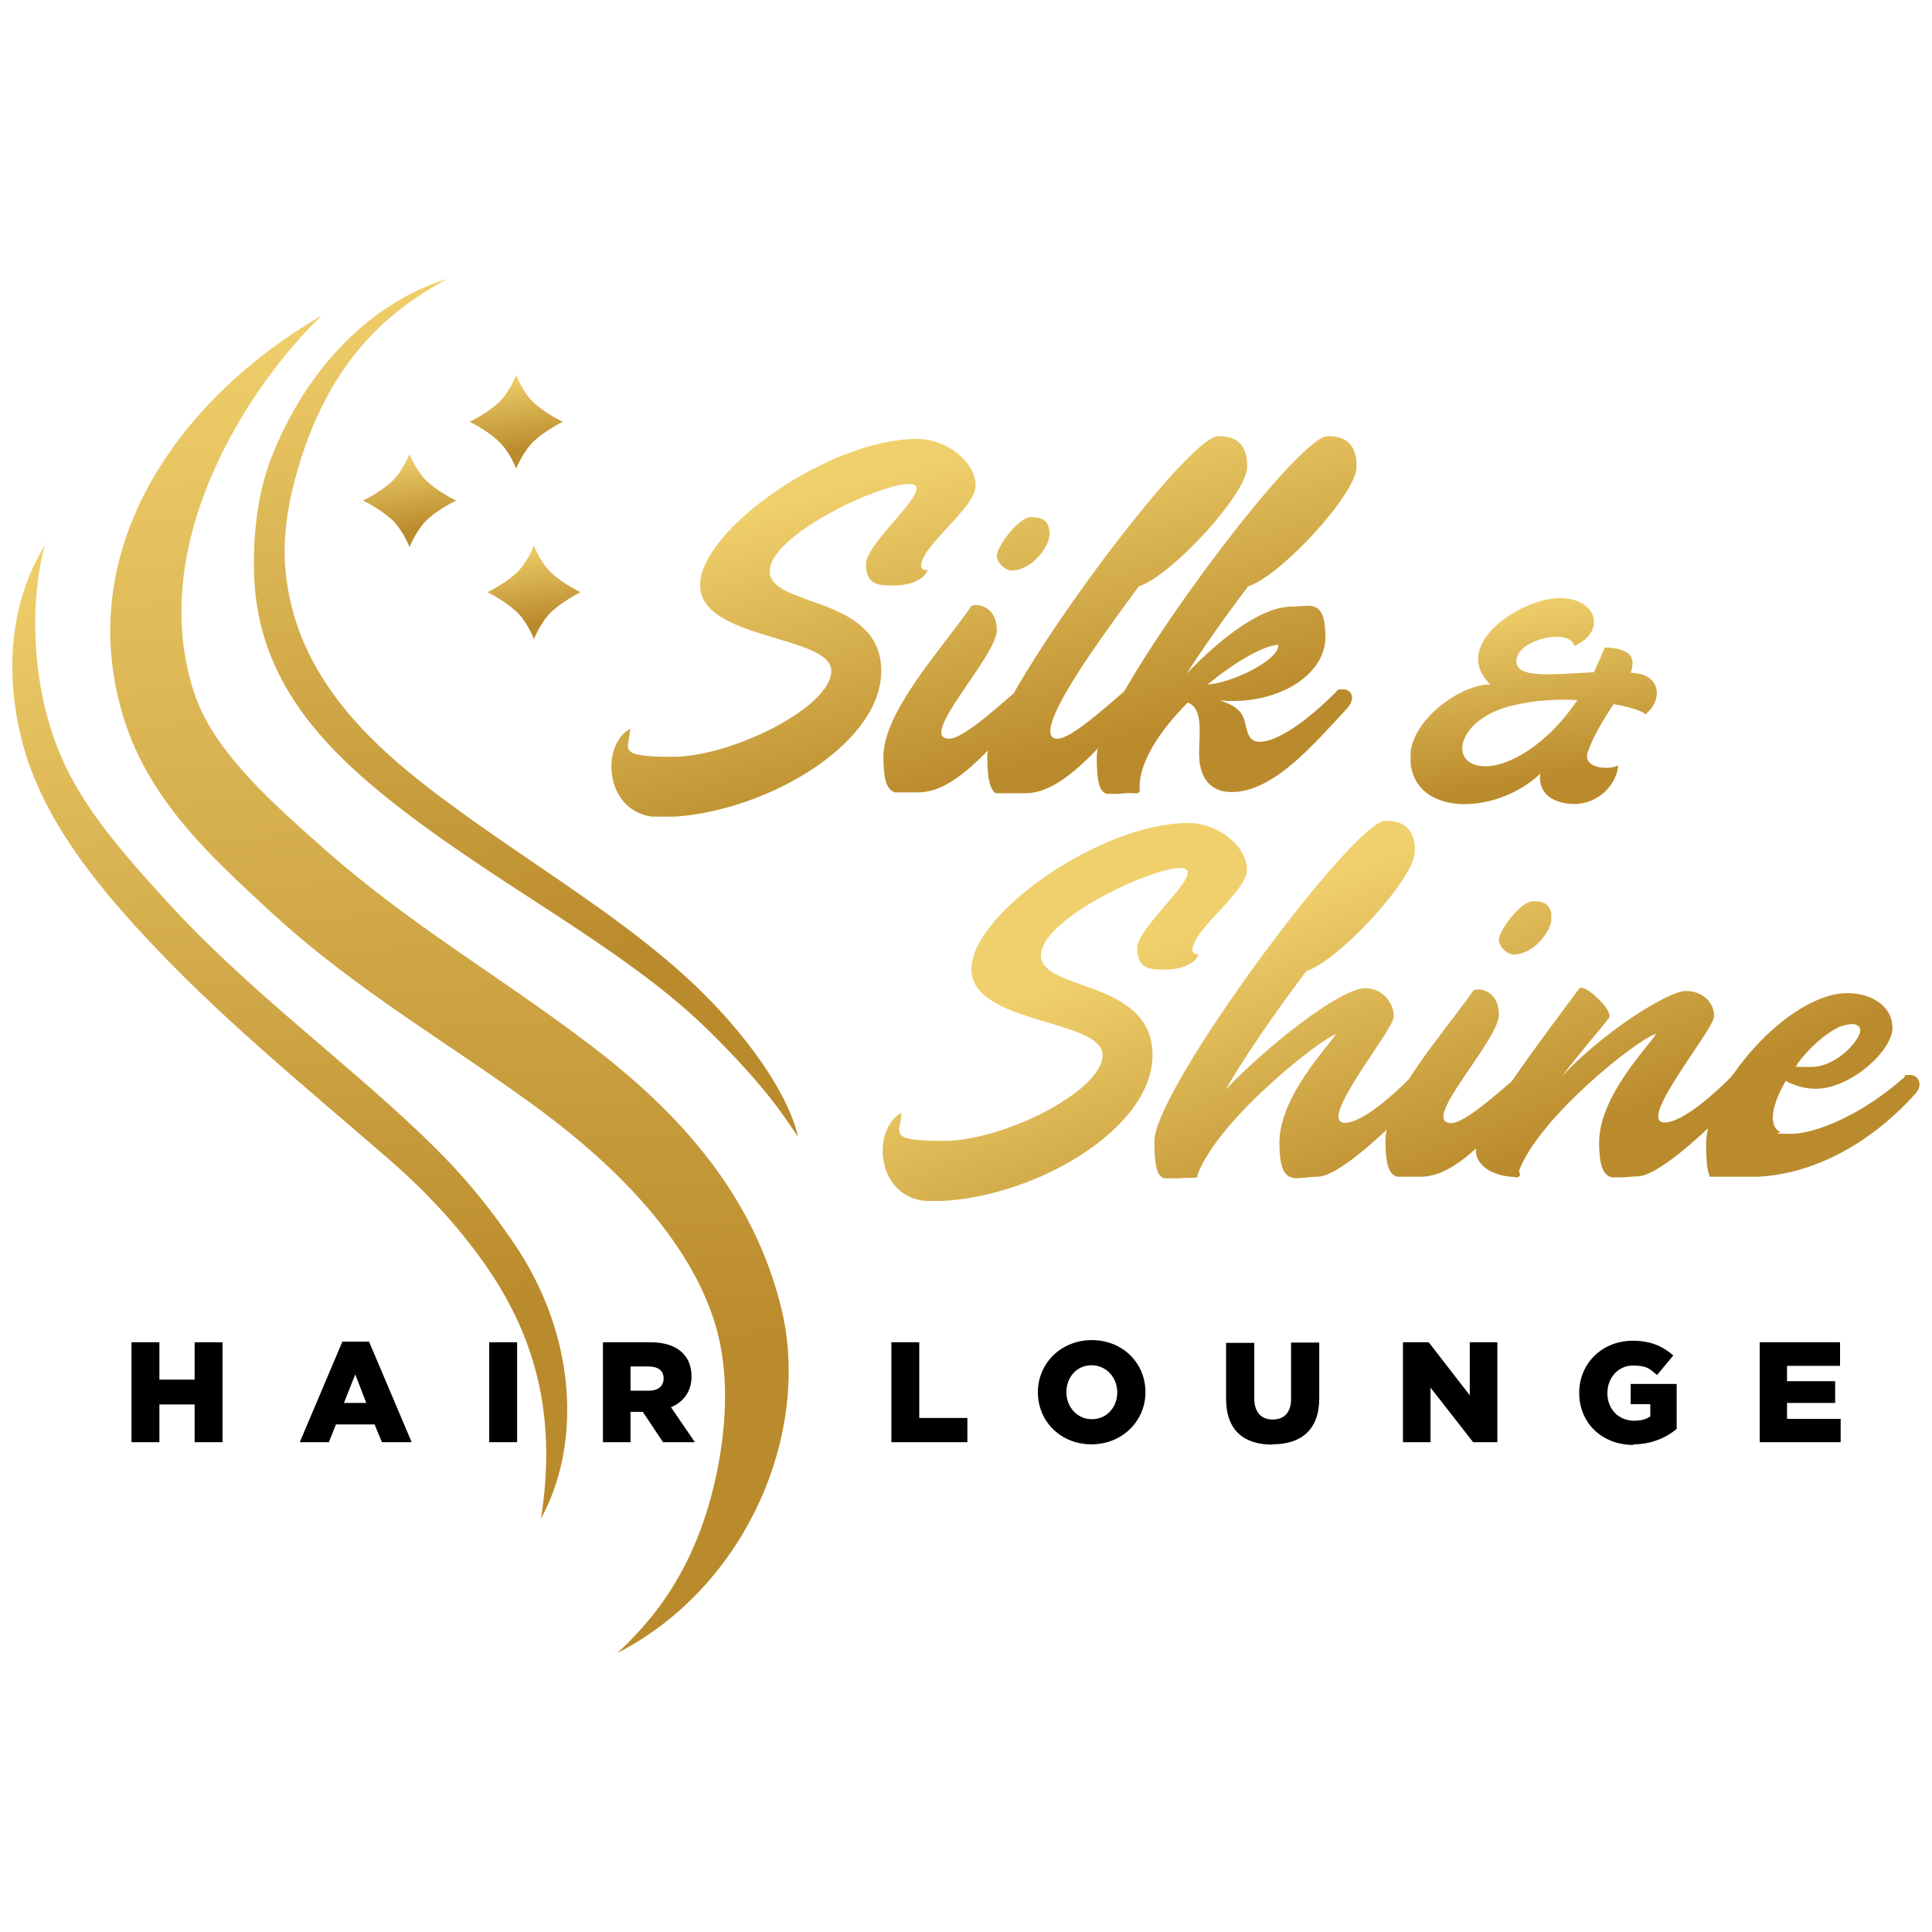 <?xml version="1.0" encoding="UTF-8"?>
<svg id="Layer_1" xmlns="http://www.w3.org/2000/svg" version="1.1" xmlns:xlink="http://www.w3.org/1999/xlink" viewBox="0 0 630.3 630.3">
  <!-- Generator: Adobe Illustrator 29.4.0, SVG Export Plug-In . SVG Version: 2.1.0 Build 152)  -->
  <defs>
    <style>
      .st0 {
        fill: url(#linear-gradient2);
      }

      .st1 {
        clip-path: url(#clippath-6);
      }

      .st2 {
        clip-path: url(#clippath-7);
      }

      .st3 {
        clip-path: url(#clippath-15);
      }

      .st4 {
        clip-path: url(#clippath-4);
      }

      .st5 {
        fill: url(#linear-gradient10);
      }

      .st6 {
        clip-path: url(#clippath-9);
      }

      .st7 {
        clip-path: url(#clippath-10);
      }

      .st8 {
        fill: url(#linear-gradient1);
      }

      .st9 {
        fill: url(#linear-gradient9);
      }

      .st10 {
        clip-path: url(#clippath-11);
      }

      .st11 {
        fill: url(#linear-gradient8);
      }

      .st12 {
        fill: url(#linear-gradient11);
      }

      .st13, .st14 {
        fill: none;
      }

      .st15 {
        clip-path: url(#clippath-1);
      }

      .st16 {
        clip-path: url(#clippath-5);
      }

      .st17 {
        clip-path: url(#clippath-8);
      }

      .st18 {
        fill: url(#linear-gradient12);
      }

      .st19 {
        clip-path: url(#clippath-3);
      }

      .st20 {
        fill: url(#linear-gradient7);
      }

      .st21 {
        clip-path: url(#clippath-12);
      }

      .st22 {
        fill: url(#linear-gradient4);
      }

      .st23 {
        clip-path: url(#clippath-14);
      }

      .st14 {
        clip-rule: evenodd;
      }

      .st24 {
        fill: url(#linear-gradient14);
      }

      .st25 {
        fill: url(#linear-gradient5);
      }

      .st26 {
        fill: url(#linear-gradient3);
      }

      .st27 {
        fill: url(#linear-gradient15);
      }

      .st28 {
        fill: url(#linear-gradient6);
      }

      .st29 {
        clip-path: url(#clippath-2);
      }

      .st30 {
        clip-path: url(#clippath-13);
      }

      .st31 {
        fill: url(#linear-gradient13);
      }

      .st32 {
        fill: url(#linear-gradient);
      }

      .st33 {
        clip-path: url(#clippath);
      }
    </style>
    <clipPath id="clippath">
      <path class="st13" d="M302.6,185.9c-1.2.3-2.1-.3-2.1-1.2,0-6.7,17.8-19,17.8-26.3s-8.9-15.2-19.2-15.2c-28.5,0-70.7,29.7-70.7,47.7s42.8,16.2,42.8,28-32.5,28-51.7,28-14.1-2.6-13.9-9.2c-10.1,5.6-8.3,28.9,9.7,28.9,31.7,0,72.2-22.9,72.2-47.7s-36.4-20.7-36.4-32.5,35.6-28.5,45.5-28.5-14.1,18.8-14.1,26.1,4.8,7,9.5,7,9.9-2,10.6-5.1"/>
    </clipPath>
    <linearGradient id="linear-gradient" x1="246.2" y1="166.1" x2="274.1" y2="267" gradientUnits="userSpaceOnUse">
      <stop offset="0" stop-color="#f0d06c"/>
      <stop offset="1" stop-color="#ba8b2c"/>
    </linearGradient>
    <clipPath id="clippath-1">
      <path class="st13" d="M316.7,198c-9.9,14.2-28.5,34.3-28.5,48.9s4.3,11.6,11.4,11.6c13.4,0,26.1-17.9,39.9-32.5,2.3-2.4-1.4-6-3.1-4.8-9.1,7.9-21.9,19.8-26.7,19.8-10.8,0,15.5-26.8,15.5-35.4s-7.7-8.9-8.5-7.7M325.2,181.1c0,2.7,2.9,5,4.8,5,6.8,0,12.4-7.9,12.4-11.8s-1.7-5.6-6-5.6-11.2,9.9-11.2,12.5Z"/>
    </clipPath>
    <linearGradient id="linear-gradient1" x1="298.1" y1="151.7" x2="326.1" y2="252.6" gradientUnits="userSpaceOnUse">
      <stop offset="0" stop-color="#f0d06c"/>
      <stop offset="1" stop-color="#ba8b2c"/>
    </linearGradient>
    <clipPath id="clippath-2">
      <path class="st13" d="M334.5,258.8c13.4,0,26.5-18.3,40.3-32.8,2.3-2.4-1.4-6-3.1-4.8-9.1,7.9-21.9,19.8-26.7,19.8-8.5,0,8.3-24.3,14.5-33.1,5.8-8.2,10.5-14.5,12-16.6,10.6-3.4,35.4-30.2,35.4-39.1s-5.4-9.9-9.5-9.9c-10.6,0-75.3,87.5-75.3,104.5s5,12,12.4,12"/>
    </clipPath>
    <linearGradient id="linear-gradient2" x1="347.2" y1="138.1" x2="375.1" y2="239" gradientUnits="userSpaceOnUse">
      <stop offset="0" stop-color="#f0d06c"/>
      <stop offset="1" stop-color="#ba8b2c"/>
    </linearGradient>
    <clipPath id="clippath-3">
      <path class="st13" d="M417,210.3c.6,5-15.3,12.6-23,13,8.7-7.2,17.8-12.5,23-13M370.1,258.8c1,.2,2.1-.3,1.7-1.4-.4-8.5,6.6-19.1,15.7-28.2,5.2,2,3.7,10.4,3.7,16.7s2.5,12.5,10.6,12.5c13.7,0,26.7-15.5,37.6-27.2,3.3-3.6,1.2-6.3-1.2-6.3s-1.7.3-2.5,1c-9.5,9.6-19.2,16.1-24.6,16.1s-3.7-6.1-6.4-9.6c-1.9-2.2-4.3-3.1-6.8-3.9,18.4,1.7,34.5-7.9,34.5-20.7s-5.2-9.9-11-9.9c-9.7,0-22.8,9.9-34.3,21.9,8.5-13.2,17.8-25.5,20.1-28.5,10.6-3.4,35.4-30.2,35.4-39.1s-5.4-9.9-9.5-9.9c-10.6,0-75.3,87.5-75.3,104.5s3.9,11.3,12.4,12Z"/>
    </clipPath>
    <linearGradient id="linear-gradient3" x1="380.3" y1="128.9" x2="408.3" y2="229.9" gradientUnits="userSpaceOnUse">
      <stop offset="0" stop-color="#f0d06c"/>
      <stop offset="1" stop-color="#ba8b2c"/>
    </linearGradient>
    <clipPath id="clippath-4">
      <path class="st13" d="M514.7,228.3c-10.5,15.5-23,21.7-30,21.7-12.7,0-9.6-15.9,9.5-20,6.4-1.5,13.7-2,20.6-1.6M513.7,210.7c10.5-4.7,7.3-15.6-4.9-15.6s-36,15.1-22.6,28.2c-9.5-.1-26.1,11.5-26.1,23.7,0,19.5,27.6,19.4,42.4,5.4-.9,7.6,5.9,9.9,11.1,9.9,8.1,0,14-6.7,14.3-12.6-2.4,1.5-11.7,1.3-9.9-4.3,1.7-5.2,5.2-10.7,8.4-15.7,4.9.9,8.8,2,10.5,3.3,5.6-4.7,4.7-12.1-2.6-13.3-.8-.1-1.5-.1-2.3-.3,1.7-4.8.2-7.9-8.5-8.2-1.1,2.9-2.3,5.5-3.5,8.1-12.7.6-25.2,2.3-25.3-3.5-.2-7.2,17.7-11.2,18.9-5Z"/>
    </clipPath>
    <linearGradient id="linear-gradient4" x1="495.6" y1="195.4" x2="505.1" y2="253.4" gradientUnits="userSpaceOnUse">
      <stop offset="0" stop-color="#f0d06c"/>
      <stop offset="1" stop-color="#ba8b2c"/>
    </linearGradient>
    <clipPath id="clippath-5">
      <path class="st13" d="M391.1,311.2c-1.2.3-2.1-.3-2.1-1.2,0-6.7,17.8-19,17.8-26.3s-8.9-15.2-19.2-15.2c-28.5,0-70.7,29.7-70.7,47.7s42.8,16.2,42.8,28-32.5,28-51.7,28-14.1-2.6-13.9-9.2c-10.1,5.6-8.3,28.9,9.7,28.9,31.7,0,72.2-22.9,72.2-47.7s-36.4-20.7-36.4-32.5,35.6-28.5,45.5-28.5-14.1,18.8-14.1,26.1,4.8,7,9.5,7,9.9-2,10.5-5.1"/>
    </clipPath>
    <linearGradient id="linear-gradient5" x1="342.1" y1="321.7" x2="381.6" y2="422.7" gradientUnits="userSpaceOnUse">
      <stop offset="0" stop-color="#f0d06c"/>
      <stop offset="1" stop-color="#ba8b2c"/>
    </linearGradient>
    <clipPath id="clippath-6">
      <path class="st13" d="M389.3,384.2c.8.2,1.7-.2,1.4-1,7-18.4,40.1-44.2,45.1-45.8-2.5,4.1-18.4,20.3-18.4,35.4s5.4,11.1,12.4,11.1,23.4-15.4,34.3-27.2c3.1-3.4.2-6-2.1-6s-1.2.3-1.7.7c-5.2,5.3-15.7,14.9-21.5,14.9-9.5,0,15.9-30.2,15.9-34.7s-3.7-9.2-9.3-9.2c-8.3,0-32.1,19-45.5,33,9.7-16.7,23.4-34.7,26.3-38.6,10.6-3.4,35.4-30.2,35.4-39.1s-5.4-9.9-9.7-9.9c-10.3,0-75.3,87.5-75.3,104.5s4.1,11.3,12.6,12"/>
    </clipPath>
    <linearGradient id="linear-gradient6" x1="409.9" y1="295.2" x2="449.4" y2="396.2" gradientUnits="userSpaceOnUse">
      <stop offset="0" stop-color="#f0d06c"/>
      <stop offset="1" stop-color="#ba8b2c"/>
    </linearGradient>
    <clipPath id="clippath-7">
      <path class="st13" d="M480.5,323.4c-9.9,14.2-28.5,34.3-28.5,48.9s4.3,11.6,11.4,11.6c13.4,0,26.1-17.9,39.9-32.5,2.3-2.4-1.4-6-3.1-4.8-9.1,7.9-21.9,19.8-26.7,19.8-10.8,0,15.5-26.8,15.5-35.4s-7.7-8.9-8.5-7.7M489,306.4c0,2.7,2.9,5,4.8,5,6.8,0,12.4-7.9,12.4-11.8s-1.7-5.6-6-5.6-11.2,9.9-11.2,12.5Z"/>
    </clipPath>
    <linearGradient id="linear-gradient7" x1="455" y1="277.5" x2="494.5" y2="378.5" gradientUnits="userSpaceOnUse">
      <stop offset="0" stop-color="#f0d06c"/>
      <stop offset="1" stop-color="#ba8b2c"/>
    </linearGradient>
    <clipPath id="clippath-8">
      <path class="st13" d="M494.1,384.2c1,0,2.1-.3,1.7-1.4-.2-.3-.2-.5-.2-.9,6.4-17.3,38.9-43.2,44.7-44.6-2.5,4.1-18.6,20.3-18.6,35.4s5.4,11.1,12.4,11.1,23.6-15.4,34.5-27.2c3.1-3.4.2-6-2.1-6s-1.2.3-1.7.7c-5.2,5.3-15.9,14.9-21.7,14.9-9.5,0,16.1-30.2,16.1-34.7s-3.7-8.2-9.3-8.2-26.7,13.2-40.3,27.8c6.2-8.2,12.6-15.4,15.3-19,1.7-2.4-8.3-11.6-9.7-9.6-7.7,10.6-32.9,43-33.7,51.8-.6,6,5.6,9.4,12.6,9.7"/>
    </clipPath>
    <linearGradient id="linear-gradient8" x1="491.5" y1="263.3" x2="530.9" y2="364.2" gradientUnits="userSpaceOnUse">
      <stop offset="0" stop-color="#f0d06c"/>
      <stop offset="1" stop-color="#ba8b2c"/>
    </linearGradient>
    <clipPath id="clippath-9">
      <path class="st13" d="M586.2,347.3c3.9-5.3,8.9-9.9,13.9-12.3,1.4-.5,2.9-.9,4.1-.9s2.7.5,2.7,2c0,3.2-7.7,12-16.1,12s-3.5-.3-4.6-.9M582.5,352.6c2.7,1.5,6.2,2.6,9.9,2.6,11.4,0,25-12.5,25-19.8s-7-11.4-14.7-11.4c-19.2,0-46.1,30.7-46.1,49.4s4.8,10.6,13.7,10.6c22.8,0,42.2-13.3,54.6-27.2,2.7-3.1.8-6.1-1.7-6.1s-1.4.2-2.1.9c-14.3,12.6-29.2,18.3-36.8,18.3s-2.9-.2-3.7-.7c-3.9-2.2-2.3-9.2,1.9-16.4Z"/>
    </clipPath>
    <linearGradient id="linear-gradient9" x1="548" y1="241.1" x2="587.5" y2="342.1" gradientUnits="userSpaceOnUse">
      <stop offset="0" stop-color="#f0d06c"/>
      <stop offset="1" stop-color="#ba8b2c"/>
    </linearGradient>
    <clipPath id="clippath-10">
      <path class="st14" d="M15,177.3c-17.9,28.5-9.5,61.2-5.3,72.7,7,19,19.4,35.7,35.7,53.5,25.3,27.6,52.9,49.9,81.7,74.9,12.4,10.8,22.3,21.7,30.5,33.2,19,26.6,23.6,53.6,18.9,83.8,12.9-23.4,12.3-59.2-9.3-90.5-10-14.5-18.7-24.4-31.2-36.2-25.4-24-56.1-46.7-81.1-74.1-16-17.5-28.2-31.7-35.3-48.6-9.4-22.3-10.1-49.9-4.8-68.7"/>
    </clipPath>
    <linearGradient id="linear-gradient10" x1="80" y1="171" x2="100.8" y2="429.7" gradientUnits="userSpaceOnUse">
      <stop offset="0" stop-color="#f0d06c"/>
      <stop offset="1" stop-color="#ba8b2c"/>
    </linearGradient>
    <clipPath id="clippath-11">
      <path class="st14" d="M133.6,148.1s-2.2,5.7-6,9.2c-3.9,3.5-9.2,6-9.2,6,0,0,5.3,2.5,9.2,6,3.9,3.5,6,9.2,6,9.2,0,0,2.2-5.7,6-9.2,3.9-3.5,9.2-6,9.2-6,0,0-5.3-2.5-9.2-6-3.9-3.5-6-9.2-6-9.2"/>
    </clipPath>
    <linearGradient id="linear-gradient11" x1="131.4" y1="148" x2="135" y2="172.8" gradientUnits="userSpaceOnUse">
      <stop offset="0" stop-color="#f0d06c"/>
      <stop offset="1" stop-color="#ba8b2c"/>
    </linearGradient>
    <clipPath id="clippath-12">
      <path class="st14" d="M168.4,122.4s-2.2,5.7-6,9.2c-3.9,3.5-9.2,6-9.2,6,0,0,5.3,2.5,9.2,6.1,3.9,3.5,6,9.2,6,9.2,0,0,2.2-5.7,6-9.2,3.9-3.5,9.2-6.1,9.2-6.1,0,0-5.3-2.5-9.2-6-3.9-3.5-6-9.2-6-9.2"/>
    </clipPath>
    <linearGradient id="linear-gradient12" x1="166.2" y1="122.2" x2="169.7" y2="147.1" gradientUnits="userSpaceOnUse">
      <stop offset="0" stop-color="#f0d06c"/>
      <stop offset="1" stop-color="#ba8b2c"/>
    </linearGradient>
    <clipPath id="clippath-13">
      <path class="st14" d="M105,102.9c-49.1,28.6-81.4,78.3-64.5,131.8,8.4,26.7,28.6,45,47.3,62.3,27.8,25.9,60.5,44.4,88.8,65.4,24.3,18.1,48.4,42,56.8,69.8,4.7,15.8,3.4,33,.8,46.5-6.7,34.6-23.1,51.5-32.8,60.6,42.2-21.7,63.4-71.9,53.5-112.5-9-36.7-32.8-63.5-62.5-86-30-22.8-58.7-39.1-86.7-63.9-15.9-14.1-35.8-31.4-42.2-50.4-16.5-49.3,18.1-101.2,41.5-123.6"/>
    </clipPath>
    <linearGradient id="linear-gradient13" x1="127.9" y1="93.6" x2="153.3" y2="448.5" gradientUnits="userSpaceOnUse">
      <stop offset="0" stop-color="#f0d06c"/>
      <stop offset="1" stop-color="#ba8b2c"/>
    </linearGradient>
    <clipPath id="clippath-14">
      <path class="st14" d="M146.6,90.8c-21.8,6.3-44.4,25.2-57.4,56.8-4.7,11.3-6.8,25.4-6.3,39.9,1.1,34.6,22.8,57,48.2,76.6,17,13.1,36.6,25.4,51.7,35.3,21.7,14.3,36.3,24.8,49.4,37.8,19.2,19.1,24.5,28.5,28.1,33.6-.6-3.1-4.1-16.9-23-38.4-12.5-14.2-27.7-26.4-49-41.2-14.6-10.2-34.6-23.2-50.6-35.8-21.7-17.1-41.5-38.4-44.5-68.7-1.3-12.5,1.3-25.3,4.8-36.4,8.8-27.9,23.7-46.5,48.5-59.6"/>
    </clipPath>
    <linearGradient id="linear-gradient14" x1="158.4" y1="85.7" x2="178.8" y2="313.5" gradientUnits="userSpaceOnUse">
      <stop offset="0" stop-color="#f0d06c"/>
      <stop offset="1" stop-color="#ba8b2c"/>
    </linearGradient>
    <clipPath id="clippath-15">
      <path class="st14" d="M174.2,178s-2.2,5.7-6,9.2c-3.9,3.5-9.2,6-9.2,6,0,0,5.3,2.5,9.2,6.1,3.9,3.5,6,9.2,6,9.2,0,0,2.2-5.7,6-9.2,3.9-3.5,9.2-6.1,9.2-6.1,0,0-5.3-2.5-9.2-6-3.9-3.5-6-9.2-6-9.2"/>
    </clipPath>
    <linearGradient id="linear-gradient15" x1="172" y1="177.8" x2="175.5" y2="202.7" gradientUnits="userSpaceOnUse">
      <stop offset="0" stop-color="#f0d06c"/>
      <stop offset="1" stop-color="#ba8b2c"/>
    </linearGradient>
  </defs>
  <g class="st33">
    <rect class="st32" x="195.5" y="143.1" width="122.9" height="123.3"/>
  </g>
  <g class="st15">
    <rect class="st8" x="288.2" y="168.6" width="54.2" height="89.9"/>
  </g>
  <g class="st29">
    <rect class="st0" x="322.1" y="142.3" width="84.8" height="116.5"/>
  </g>
  <g class="st19">
    <rect class="st26" x="357.7" y="142.3" width="85" height="116.7"/>
  </g>
  <g class="st4">
    <rect class="st22" x="460.2" y="195.1" width="82.5" height="71.4"/>
  </g>
  <g class="st16">
    <rect class="st25" x="284" y="268.5" width="122.9" height="123.3"/>
  </g>
  <g class="st1">
    <rect class="st28" x="376.6" y="267.7" width="90.6" height="116.7"/>
  </g>
  <g class="st2">
    <rect class="st20" x="451.9" y="294" width="54.2" height="89.9"/>
  </g>
  <g class="st17">
    <rect class="st11" x="480.9" y="320.6" width="90.8" height="63.5"/>
  </g>
  <g class="st6">
    <rect class="st9" x="556.6" y="323.9" width="71" height="60"/>
  </g>
  <g class="st7">
    <rect class="st5" x="-2.9" y="177.3" width="192.4" height="318.1"/>
  </g>
  <g class="st10">
    <rect class="st12" x="118.4" y="148.1" width="30.5" height="30.5"/>
  </g>
  <g class="st21">
    <rect class="st18" x="153.2" y="122.4" width="30.5" height="30.5"/>
  </g>
  <g class="st30">
    <rect class="st31" x="23.6" y="102.9" width="241.1" height="436.5"/>
  </g>
  <g class="st23">
    <rect class="st24" x="82.4" y="90.8" width="177.9" height="280.1"/>
  </g>
  <g class="st3">
    <rect class="st27" x="158.9" y="178" width="30.5" height="30.5"/>
  </g>
  <polygon points="42.9 470.5 52 470.5 52 458.2 63.5 458.2 63.5 470.5 72.6 470.5 72.6 437.9 63.5 437.9 63.5 450.1 52 450.1 52 437.9 42.9 437.9 42.9 470.5"/>
  <path d="M112.2,457.7l3.7-9.3,3.6,9.3h-7.3ZM97.8,470.5h9.5l2.3-5.8h12.6l2.4,5.8h9.7l-13.9-32.8h-8.7l-13.9,32.8Z"/>
  <rect x="159.6" y="437.9" width="9.1" height="32.6"/>
  <path d="M205.7,453.6v-7.8h5.9c3,0,4.9,1.3,4.9,3.9h0c0,2.5-1.8,4-4.8,4h-6ZM196.7,470.5h9v-9.9h4l6.6,9.9h10.4l-7.8-11.4c4-1.7,6.7-5,6.7-10h0c0-3.3-1-5.8-2.9-7.7-2.2-2.2-5.6-3.5-10.6-3.5h-15.4v32.6Z"/>
  <polygon points="290.8 470.5 315.6 470.5 315.6 462.6 299.9 462.6 299.9 437.9 290.8 437.9 290.8 470.5"/>
  <path d="M356.2,463c-4.9,0-8.3-4.1-8.3-8.8h0c0-4.8,3.3-8.8,8.2-8.8s8.4,4.1,8.4,8.8h0c0,4.8-3.3,8.8-8.3,8.8M356.1,471.2c10,0,17.6-7.6,17.6-17h0c0-9.5-7.4-17-17.5-17s-17.6,7.6-17.6,17h0c0,9.5,7.4,17,17.5,17Z"/>
  <path d="M415.1,471.2c9.3,0,15.3-4.6,15.3-15.1v-18.1h-9.2v18.4c0,4.6-2.4,6.7-6,6.7s-6-2.2-6-6.9v-18.1h-9.2v18.3c0,10.2,5.8,14.9,15.1,14.9"/>
  <polygon points="457.7 470.5 466.7 470.5 466.7 452.7 480.6 470.5 488.5 470.5 488.5 437.9 479.5 437.9 479.5 455.2 466.1 437.9 457.7 437.9 457.7 470.5"/>
  <path d="M532.9,471.2c5.9,0,10.7-2.2,14.1-5v-14.7h-15v6.6h6.4v4c-1.3.9-3,1.4-5.2,1.4-5.2,0-8.8-3.8-8.8-9h0c0-5.1,3.6-9,8.3-9s5.5,1.1,7.9,3.1l5.3-6.4c-3.4-3-7.5-4.8-13.2-4.8-10.1,0-17.5,7.5-17.5,17h0c0,10,7.6,17,17.7,17"/>
  <polygon points="574.1 470.5 600.5 470.5 600.5 462.9 583 462.9 583 457.7 598.7 457.7 598.7 450.6 583 450.6 583 445.6 600.3 445.6 600.3 437.9 574.1 437.9 574.1 470.5"/>
</svg>